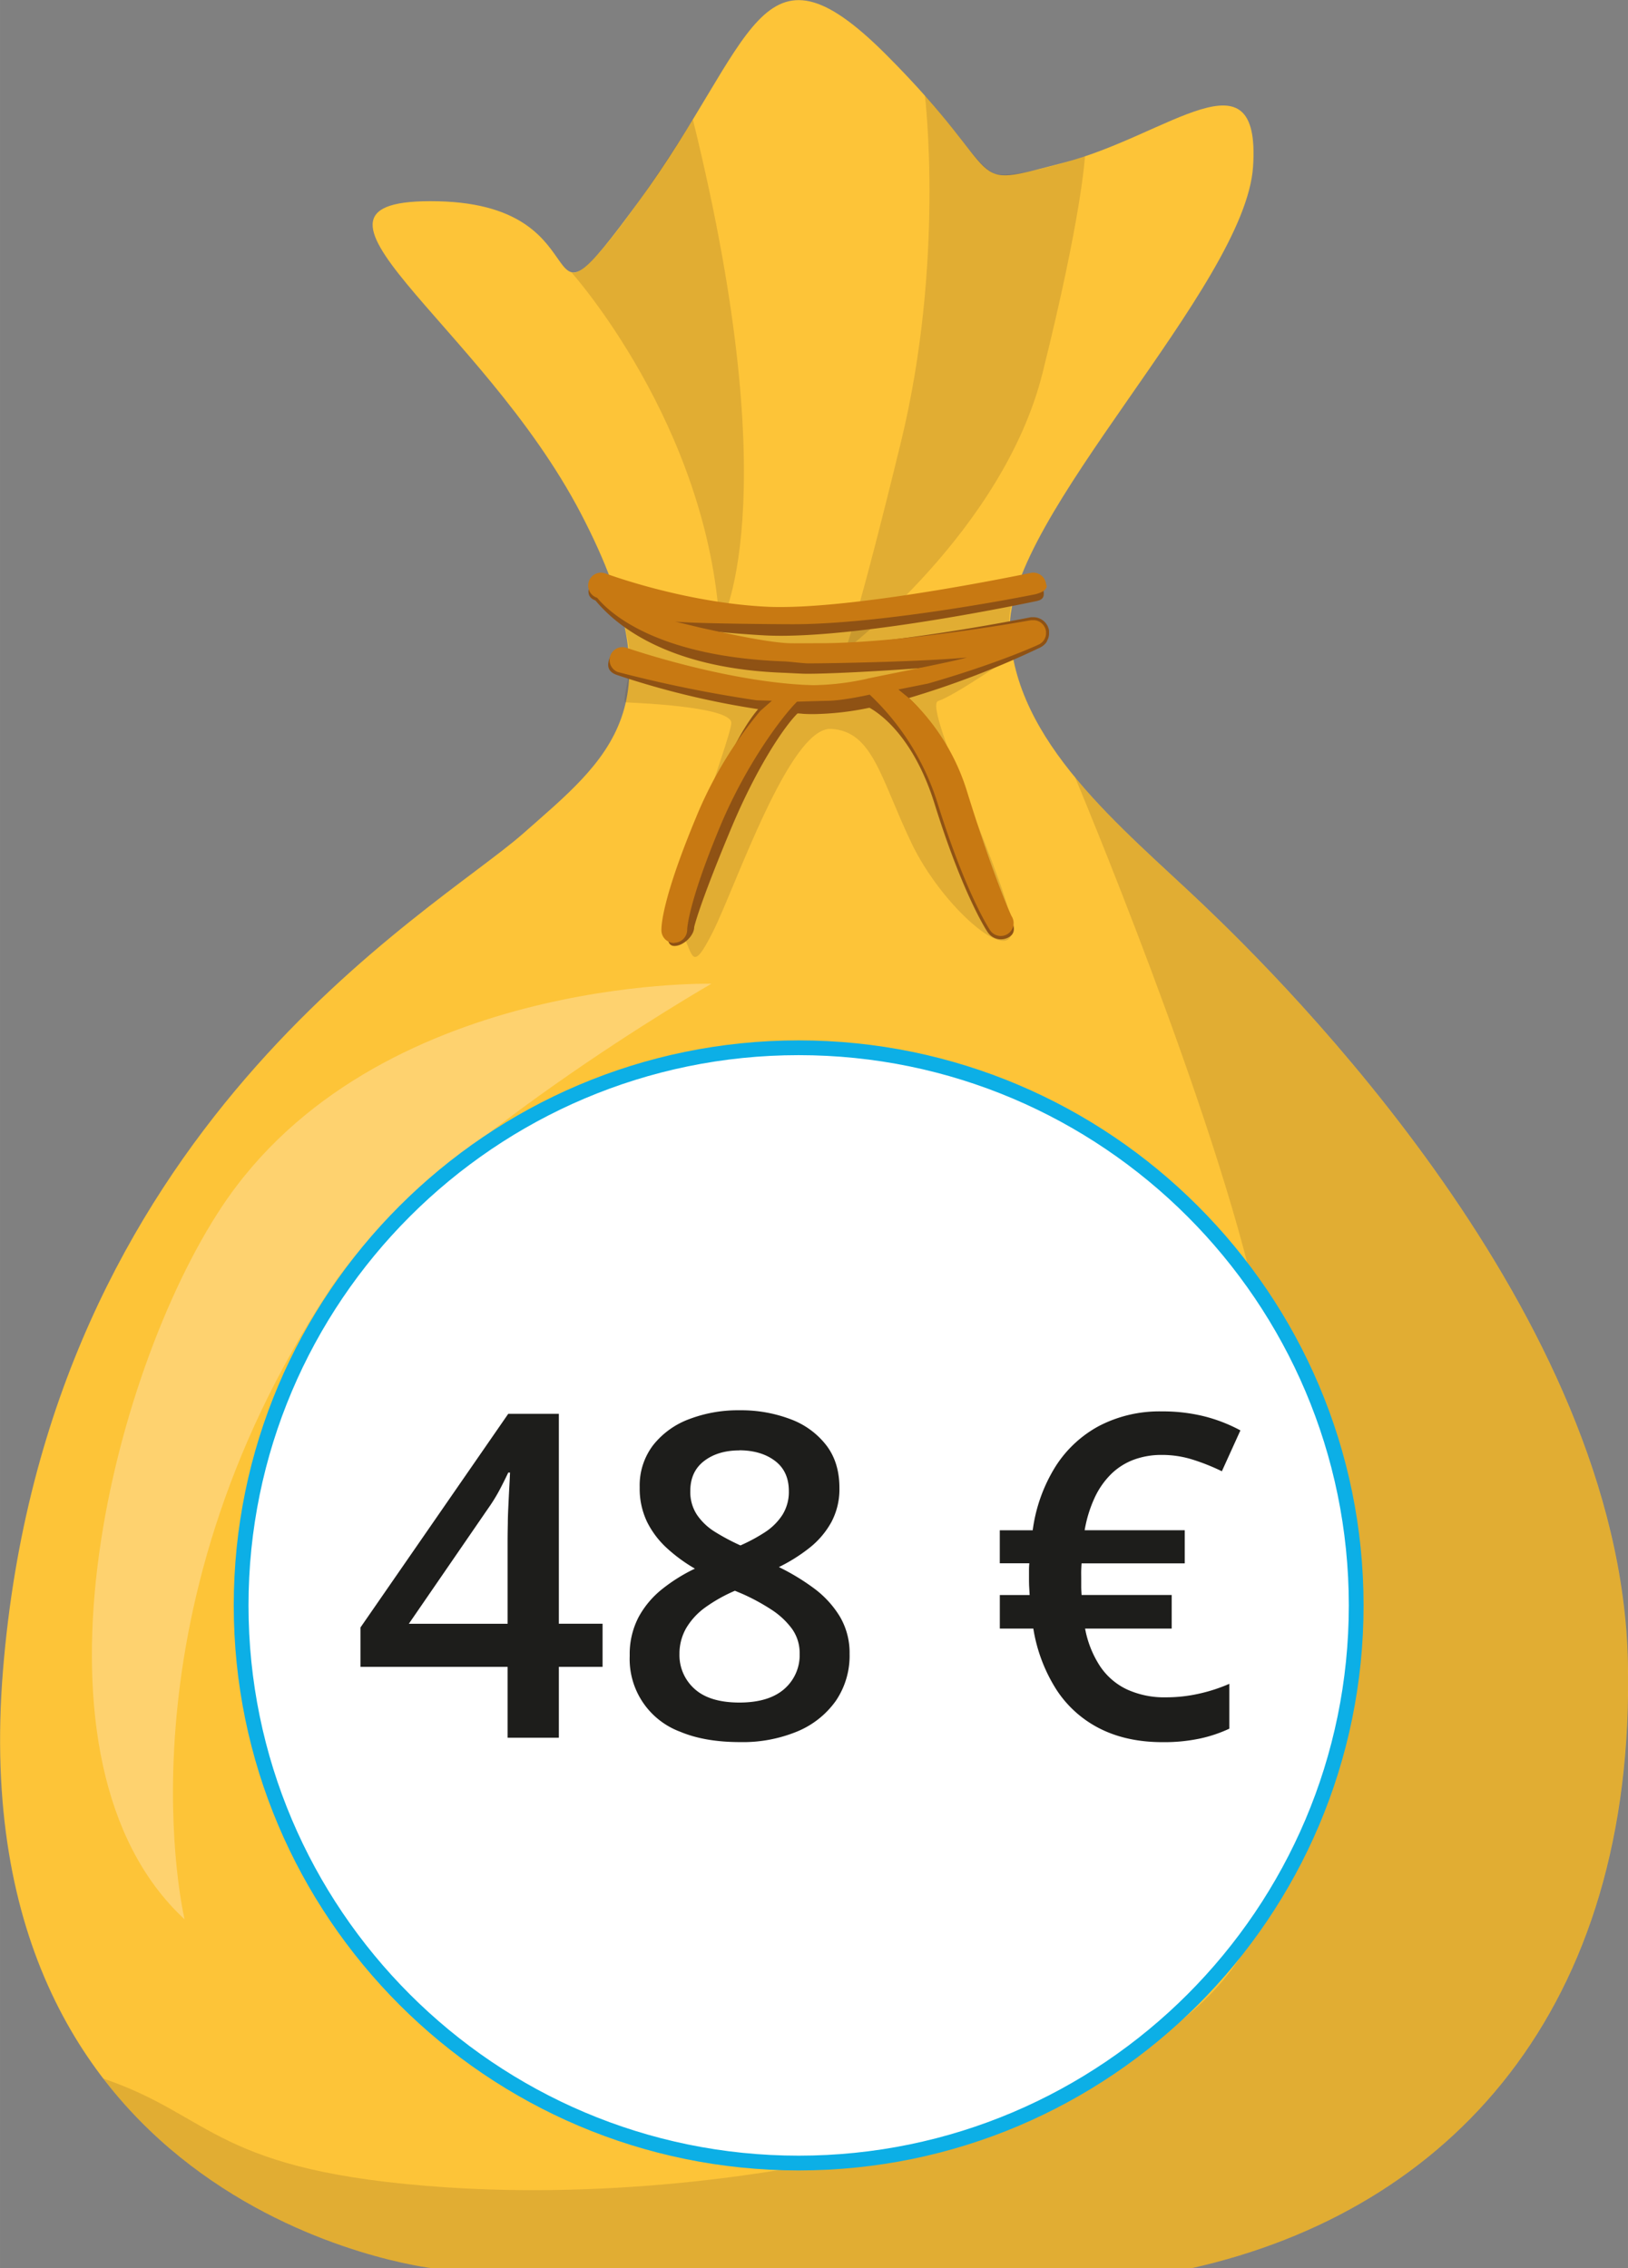 <svg xmlns="http://www.w3.org/2000/svg" width="194.5mm" height="270.93mm" viewBox="0 0 551.34 768"><rect x="0" y="0" width="551.34" height="768" fill="#808080" stroke="none"/><defs><style>.cls-1{fill:#fdc438;}.cls-2{fill:#432918;opacity:0.15;}.cls-3{fill:#8f5214;}.cls-4{fill:#c87912;}.cls-5{fill:#fed26f;}.cls-6{fill:#fff;}.cls-7{fill:#0cafe6;}.cls-8{fill:#1d1d1b;}</style></defs><g id="Слой_2" data-name="Слой 2"><g id="Слой_1-2" data-name="Слой 1"><path class="cls-1" d="M403.44,768h-257S-13.86,749.69,1,565.67,146.7,309.09,177.13,282.25c28.57-25.22,53.63-43.11,19.62-108.33S89.49,66.84,148.35,68.15s28.78,53.57,68,0,40.55-92.85,83.72-49.68S325,64.22,360.27,55.07s66.72-39.25,64.1,1.3S340.65,175.18,342,213.23s37.93,66.84,65.4,93,141.28,138.66,143.9,256.39S491.08,748.38,403.44,768Z"/><path class="cls-2" d="M209.31,202.69s4.53,16.44,4.13,21.83-2.83,13.22-1.51,13.3,35.93,1.25,35.73,7-22.22,61.37-17.5,69.43,3.54,16.52,11.21,1.38,26-69.63,40.12-68.84,16.72,16.72,27.14,38.55,33.75,41.75,34.09,29.43-30.55-75.65-25-77.42S342.89,222,342.89,222s-2.39-11-.23-17.49-61.76,6.09-61.76,6.09Z"/><path class="cls-2" d="M193.45,92.13s46.34,51.61,50.28,119.93c0,0,23.53-39.38-9.08-171.59C234.65,40.47,199.93,96.54,193.45,92.13Z"/><path class="cls-2" d="M313.23,32.33s6.81,56.08-8.14,117.45-18.88,70.38-18.88,70.38,53.5-40.35,66.87-93.91,14.35-73.33,14.35-73.33-23.09,7.73-30.21,5.93c-4.13-1.05-10.1-9.77-15.13-16C317,36.46,313.23,32.33,313.23,32.33Z"/><path class="cls-3" d="M354.69,216.8a5.11,5.11,0,0,0,.22-.48c.06-.16.12-.31.17-.47a4.37,4.37,0,0,0,.12-.52,4.46,4.46,0,0,0,.07-.51,4.35,4.35,0,0,0,0-.51,5.44,5.44,0,0,0,0-.57,2.45,2.45,0,0,0,0-.27,1.41,1.41,0,0,0-.06-.22c0-.18-.09-.36-.14-.54a4.65,4.65,0,0,0-.2-.52,2,2,0,0,0-.08-.22c0-.09-.1-.15-.14-.23a5.35,5.35,0,0,0-.29-.47l-.33-.43-.33-.35-.44-.38-.35-.25a5.39,5.39,0,0,0-.52-.3l-.4-.19-.55-.19-.45-.11-.57-.08-.45,0c-.21,0-.42,0-.63,0a1.64,1.64,0,0,0-.23,0c-.53.08-53.19,10.77-81.75,9.72-8.6-.31-22-3.88-28.45-5.25,4.64.62,15.67,1.47,20.59,1.7,1.59.08,3.27.11,5,.11,30.91,0,84.19-11.25,86.56-11.76,2.91-.62,2.65-2.22,2-5.13s-1-3.38-3.93-2.75c-.6.13-60.74,12.26-89.1,11-28.12-1.35-53.43-11.11-53.69-11.21-2.78-1-5.34-.72-6.39,2.06s-1.05,4.78,1.71,5.84c4.46,5.27,20.51,22.92,63.81,24.48,1.79.07,5.94.33,7.87.33,10.41,0,35.6-1.51,47.34-2.69-4.21,1.27-21,4.78-25.18,5.71-.34,0-1.51-.63-1.83-.53-7.24,1.54-14.94,2.94-21.05,2.63C244.42,231.88,213.3,221,213,220.85c-2.8-1-5.65-.66-6.62,2.14s-.25,4.58,2.56,5.55a284.79,284.79,0,0,0,47.8,11.57c-6.16,7.24-12.08,20.14-19.15,37.12-11.68,28-11.75,34.6-11.67,36.19.13,2.87-.38,6.87,2.48,6.87h.11c2.91-.05,6.56-3.44,6.58-6.35,0-.08,1.53-7.12,12.33-33,9.08-21.79,18.48-35.27,22.66-39.38.84,0,1.68.13,2.52.17s1.88.06,2.85.06a97.7,97.7,0,0,0,19-2.16c3.62,2,15,9.94,22.06,32.55,9.56,30.67,17.63,43,18,43.47a5.37,5.37,0,0,0,7.43,1.5c2.48-1.64,1.29-4.76-.34-7.23-.07-.12-5.78-12-14.79-40.94-5.24-16.79-12.8-26.8-19-32.64a303.83,303.83,0,0,0,44.55-17.14l.22-.13a5.29,5.29,0,0,0,.5-.32,3.68,3.68,0,0,0,.39-.3,4.51,4.51,0,0,0,.39-.37c.12-.12.23-.25.34-.38l.3-.42Z"/><path class="cls-4" d="M228.38,319.28A4.32,4.32,0,0,1,224,315.2c-.07-1.54.15-10.65,11.74-38.47a137,137,0,0,1,21.72-36l3.94-3.47-5.16-.15a437.37,437.37,0,0,1-47-9.57,4.36,4.36,0,0,1,2.87-8.23c.32.11,32.44,11.24,60.93,12.61.84,0,1.71.07,2.59.07a88.94,88.94,0,0,0,18-2.17,4.16,4.16,0,0,1,.91-.21c4.1-.9,28.46-5.62,32.92-7h0c-13.65,1.36-44.48,2-53.62,2-1.92,0-6.36-.59-8.13-.66-42.87-1.55-59-16.19-63.3-21.34l-.17-.2-.24-.09a4.35,4.35,0,0,1,1.56-8.42,4.24,4.24,0,0,1,1.54.28c.26.09,26.45,9.9,54.78,11.26,1.42.07,2.91.09,4.47.09,29.21,0,82.35-11.06,84.6-11.53a4.1,4.1,0,0,1,1-.11,4.37,4.37,0,0,1,4.24,3.46c.24,1.13.56,1.08-.08,2.06s-2.65,1.62-3.79,1.86c-2.25.48-51.07,10.14-82.08,10.09-4.4,0-34.48-.23-39.6-.91l8.92,2.16c7,1.49,21.77,4.89,29.76,5.18,1.69.06,8.15,0,10,0,28.81,0,70-7.49,71.9-7.8l.72,0,.38,0,.46.06.36.09.43.15.34.16a2.73,2.73,0,0,1,.4.23l.3.22a2.59,2.59,0,0,1,.35.31l.27.28a3.35,3.35,0,0,1,.26.34,4.73,4.73,0,0,1,.25.42l.17.32c.06.14.11.28.16.42s.12.5.12.5l.06.35a3.19,3.19,0,0,1,0,.45c0,.14,0,.28,0,.41a3,3,0,0,1-.06.42c0,.14-.06.28-.1.42s-.08.25-.13.37-.12.28-.18.41-.13.23-.21.35l-.24.35-.27.3c-.1.1-.2.2-.31.29l-.32.25a4.78,4.78,0,0,1-.42.26c-1,.54-15,6.81-37.76,13.33l-10,2,4.11,3.37a73.17,73.17,0,0,1,19.3,31.7c9.14,29.36,14.83,41.54,14.91,41.66a4.36,4.36,0,0,1-1.24,6,4.31,4.31,0,0,1-2.4.73,4.37,4.37,0,0,1-3.63-1.94c-.33-.5-8.29-12.59-17.84-43.21a85.58,85.58,0,0,0-22.94-36.57s-9.14,2.1-14.59,2.1c-.95,0-10,.29-10,.29-4.67,4.59-17.1,20.75-26.13,42.42-10.95,26.27-11.08,34.73-11.08,34.81a4.42,4.42,0,0,1-4.26,4.39Z"/><path class="cls-2" d="M407.36,306.23c-14-13.34-30.38-27.37-43.26-43h0S412,377.09,426,442.74c7.13,33.44,24.12,149.67-1.05,210.51s-166.22,94.53-273.78,87.36C72.48,735.36,72.48,716.48,35,703.79,78.29,760.2,146.39,768,146.39,768H403.44c87.64-19.62,150.43-87.65,147.82-205.38S434.83,332.39,407.36,306.23Z"/><path class="cls-5" d="M240.92,333.08S127,330.46,75.11,408.61c-37.85,57-70.28,187.76-12.59,241.26,0,0-24.65-101.75,49.3-213.4C143,389.4,240.92,333.08,240.92,333.08Z"/><circle class="cls-6" cx="270.48" cy="543.57" r="188.81"/><path class="cls-7" d="M270.48,734.88C165,734.88,79.16,649.06,79.16,543.57S165,352.26,270.48,352.26s191.31,85.82,191.31,191.31S376,734.88,270.48,734.88Zm0-377.62c-102.74,0-186.32,83.58-186.32,186.31s83.58,186.31,186.32,186.31S456.79,646.3,456.79,543.57,373.21,357.26,270.48,357.26Z"/><path class="cls-8" d="M204.07,564.37H189.26v24H171.9v-24H122.07V551.05l50.05-72.35h17.14v71.08h14.81ZM171.9,549.78V522.62q0-3.36.08-6.81c0-2.29.12-4.52.22-6.69s.2-4.16.3-5.95.17-3.32.22-4.57h-.6c-.94,2-2,4.11-3.1,6.18a58,58,0,0,1-3.7,5.94l-26.86,39.06Z"/><path class="cls-8" d="M250.54,477.5a47.14,47.14,0,0,1,17.13,3,27.31,27.31,0,0,1,12.12,8.79q4.5,5.83,4.49,14.52a23.66,23.66,0,0,1-2.73,11.56,28.87,28.87,0,0,1-7.37,8.68,57.2,57.2,0,0,1-10.4,6.54,75.37,75.37,0,0,1,11.86,7.18,33.7,33.7,0,0,1,8.75,9.51A24.07,24.07,0,0,1,287.72,560a27.1,27.1,0,0,1-4.67,15.9,30.11,30.11,0,0,1-13,10.33,48.25,48.25,0,0,1-19.38,3.62q-12,0-20.32-3.51a26.25,26.25,0,0,1-17.09-25.74,27,27,0,0,1,3-13.06,31,31,0,0,1,8.08-9.57,57.15,57.15,0,0,1,11-6.85,54.25,54.25,0,0,1-9.42-6.88,30.42,30.42,0,0,1-6.78-8.94,26,26,0,0,1-2.5-11.71,22.49,22.49,0,0,1,4.56-14.29,27.93,27.93,0,0,1,12.27-8.83A46.47,46.47,0,0,1,250.54,477.5ZM230.11,560a15.29,15.29,0,0,0,5.09,11.82q5.09,4.63,15.19,4.64,9.94,0,15.19-4.57a15.18,15.18,0,0,0,5.23-12,14.06,14.06,0,0,0-2.61-8.42,26.59,26.59,0,0,0-7.08-6.55,69.58,69.58,0,0,0-9.83-5.31l-2.4-1a52.72,52.72,0,0,0-10,5.61,23.32,23.32,0,0,0-6.48,7A17.32,17.32,0,0,0,230.11,560Zm20.28-68.91q-7.26,0-11.94,3.59t-4.67,10.17a14,14,0,0,0,2.28,8.08,20.26,20.26,0,0,0,6.17,5.8,73.34,73.34,0,0,0,8.53,4.53,57.93,57.93,0,0,0,8.27-4.45,20,20,0,0,0,5.91-5.84,14.6,14.6,0,0,0,2.21-8.12q0-6.66-4.68-10.21T250.39,491.05Z"/><path class="cls-8" d="M393.52,477.88a58.17,58.17,0,0,1,14.07,1.61,53.35,53.35,0,0,1,12.49,4.82l-6.28,13.84a70.76,70.76,0,0,0-9.8-3.92,34.39,34.39,0,0,0-10.48-1.61,26.9,26.9,0,0,0-9.54,1.61,21.92,21.92,0,0,0-7.63,4.82,27.43,27.43,0,0,0-5.61,8,43.51,43.51,0,0,0-3.41,11.07h33.9v11.22H366.29c-.05.7-.09,1.48-.12,2.32s0,1.78,0,2.77,0,1.82,0,2.77.07,1.9.12,2.84h30.52v11.38H367.48a34.71,34.71,0,0,0,5,12.64,22.53,22.53,0,0,0,9.12,7.93,30.3,30.3,0,0,0,13.25,2.7,50.39,50.39,0,0,0,11.41-1.28,55.2,55.2,0,0,0,10.06-3.29v15.19a46.85,46.85,0,0,1-9.91,3.33,58.55,58.55,0,0,1-12.68,1.23q-12.06,0-21.1-4.52a37.81,37.81,0,0,1-14.78-13.13,54.31,54.31,0,0,1-7.9-20.8H338.6V540.05h10.1c-.05-.89-.1-1.78-.15-2.65s-.07-1.86-.07-3c0-.89,0-1.82,0-2.77s.06-1.72.11-2.32h-10V518.13h11.15a54,54,0,0,1,7.67-21.51,39.71,39.71,0,0,1,14.93-13.88A44.36,44.36,0,0,1,393.52,477.88Z"/></g></g></svg>